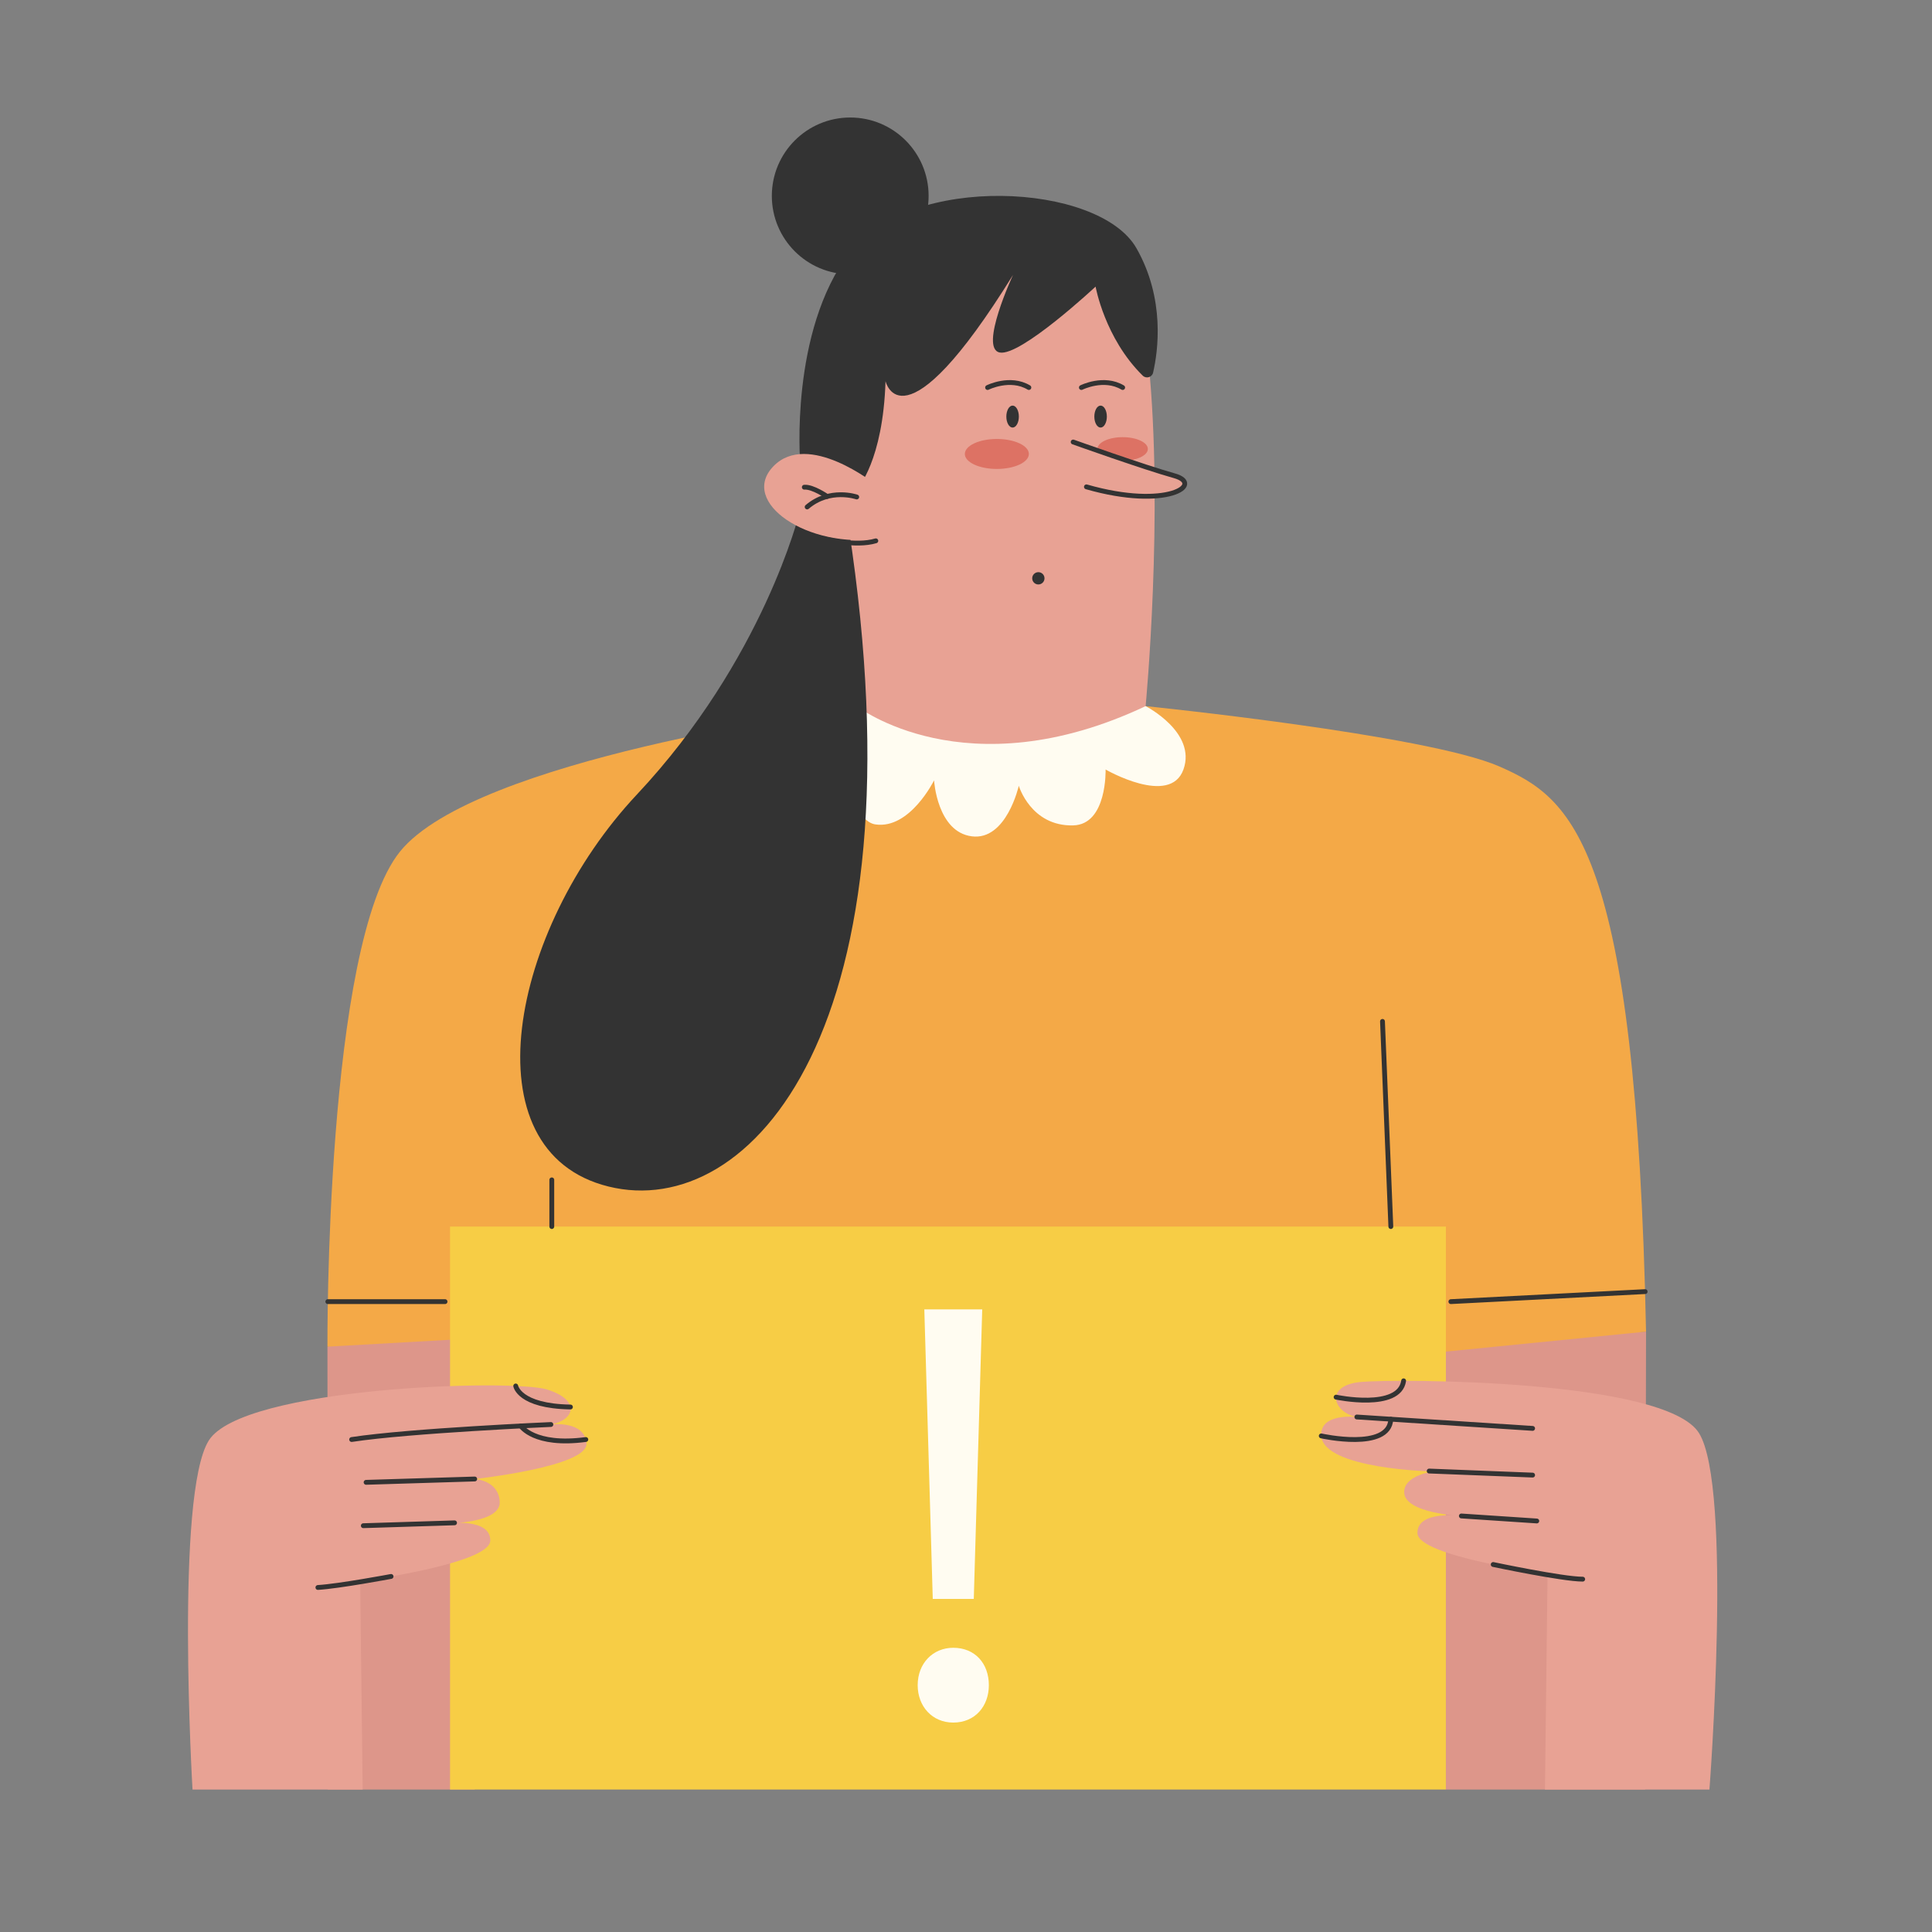 <?xml version="1.0" encoding="UTF-8"?> <!-- Generator: Adobe Illustrator 25.2.3, SVG Export Plug-In . SVG Version: 6.00 Build 0) --> <svg xmlns="http://www.w3.org/2000/svg" xmlns:xlink="http://www.w3.org/1999/xlink" id="Слой_2" x="0px" y="0px" viewBox="0 0 2000 2000" style="enable-background:new 0 0 2000 2000;" xml:space="preserve"><rect x="0" y="0" width="2000" height="2000" fill="#808080" stroke="none"/> <style type="text/css"> .st0{fill:#DD968A;} .st1{fill:#F4A947;} .st2{fill:#F7CD45;} .st3{fill:#FFFCF1;} .st4{fill:#E8A294;} .st5{fill:#333333;} .st6{fill:#DD7264;} .st7{fill:#E8A294;stroke:#333333;stroke-width:5;stroke-linecap:round;stroke-linejoin:round;stroke-miterlimit:10;} .st8{fill:none;stroke:#333333;stroke-width:5;stroke-linecap:round;stroke-linejoin:round;stroke-miterlimit:10;} </style> <g> <polygon class="st0" points="1703.98,1378.52 1703.04,1852.52 1496.77,1852.52 1495.58,1388.88 "></polygon> <polygon class="st0" points="338.97,1394.06 339.37,1852.52 491.41,1852.52 491.41,1342.25 "></polygon> <path class="st1" d="M1185.95,730.98c0,0,290.78,29.52,365.89,62.34c75.11,32.82,141.78,80.11,152.14,585.19l-558.18,55.66 l-576.31-53.07l-230.52,12.95c0,0-2.59-416.33,75.11-512.51S861.23,736.5,861.23,736.5L1185.95,730.98z"></path> <rect x="465.89" y="1269.73" class="st2" width="1030.88" height="582.78"></rect> <path class="st3" d="M1185.95,730.98c0,0,52.95,27.05,39.14,65.62c-13.81,38.56-80.58,0-80.58,0s1.73,56.98-33.57,57.85 c-43.83,1.07-56.29-41.04-56.29-41.04s-12.72,56.96-48.65,52.36c-35.93-4.6-39.06-57.93-39.06-57.93s-24.99,50.78-60.68,45.6 c-35.69-5.18-43.21-132.81-43.21-132.81L1185.95,730.98z"></path> <path class="st4" d="M1185.95,730.98c0,0,18.99-199.73,2.88-357.44c-14.87-145.53-172.1-198.58-282.61-72.52 s3.12,281.46-19.32,429.96C886.89,730.98,999.46,819.05,1185.95,730.98z"></path> <path class="st5" d="M1134.15,296.7c0,0,9.46,53.52,48.78,92.14c3.58,3.52,9.64,1.77,10.76-3.12 c5.08-22.11,12.68-76.22-17.23-128.74c-38.85-68.21-234.84-77.7-297,4.32s-51.11,217.25-51.11,217.25l59.46,26.91 c0,0,26.29-28.3,28.88-110.9c0,0,17.16,75.38,131.99-109.95c0,0-35.4,75.98-13.81,80.29 C1056.45,369.23,1134.15,296.7,1134.15,296.7z"></path> <ellipse class="st5" cx="1048.24" cy="431.24" rx="6.48" ry="11.37"></ellipse> <ellipse class="st5" cx="1139.33" cy="431.24" rx="6.48" ry="11.37"></ellipse> <ellipse class="st6" cx="1162.17" cy="464.76" rx="26.08" ry="12.21"></ellipse> <path class="st7" d="M1110.94,457.56c0,0,73.6,26.27,104.77,34.94s-7.21,35.56-91.05,11.48"></path> <ellipse class="st6" cx="1031.94" cy="469.94" rx="33.14" ry="15.52"></ellipse> <path class="st8" d="M1022.34,401.17c0,0,23.31-11.66,42.74,0"></path> <path class="st8" d="M1119.44,401.17c0,0,23.31-11.66,42.74,0"></path> <path class="st5" d="M827.58,530.68c0,0-37.06,151.96-168.29,291.82s-176.13,369.53-29.36,405.79s328.09-164.04,248.65-682.07 L827.58,530.68z"></path> <g> <path class="st4" d="M906.09,501.29c0,0-69.66-55.73-105.49-18.58s35.83,85.59,109.47,74.97L906.09,501.29z"></path> <g> <path class="st8" d="M886.89,514.48c0,0-27.88-9.72-51.33,10.32"></path> <path class="st8" d="M856.22,513.93c0,0-14.77-10.28-23.6-9.58"></path> </g> </g> <circle class="st5" cx="1074.9" cy="598.67" r="6.37"></circle> <path class="st4" d="M375.43,1852.52H199.3c0,0-18.13-305.64,16.84-361.33s314.99-63.75,350.1-52.81 c35.11,10.94,28.78,31.66,4.03,36.26c0,0,35.11-4.6,36.84,19.57c1.73,24.17-115.69,36.84-115.69,36.84s24.75,1.15,25.9,23.6 c1.15,22.45-55.26,22.45-55.26,22.45s46.05-6.33,45.47,17.84c-0.58,24.17-134.69,42.02-134.69,42.02L375.43,1852.52z"></path> <path class="st4" d="M1599.35,1852.52h170.26c0,0,24.1-313.41-10.87-369.1c-34.97-55.69-313.49-56.26-350.1-52.81 c-37.91,3.57-28.78,31.66-4.03,36.26c0,0-38.6-4.6-36.84,19.57c2.52,34.54,115.69,36.84,115.69,36.84s-29.42,3.74-29.86,21.01 c-0.56,22.47,59.21,25.04,59.21,25.04s-46.05-6.33-45.47,17.84c0.58,24.17,134.69,42.02,134.69,42.02L1599.35,1852.52z"></path> <line class="st8" x1="1439.79" y1="1269.73" x2="1431.15" y2="1057.34"></line> <line class="st8" x1="571.22" y1="1269.73" x2="571.22" y2="1221.39"></line> <line class="st8" x1="1703.04" y1="1337.07" x2="1501.95" y2="1347.44"></line> <line class="st8" x1="339.37" y1="1347.44" x2="460.71" y2="1347.44"></line> <path class="st8" d="M570.27,1474.64c0,0-145.82,6.33-206.25,15.54"></path> <line class="st8" x1="491.41" y1="1531.05" x2="378.98" y2="1534.51"></line> <line class="st8" x1="470.54" y1="1576.43" x2="376.1" y2="1579.4"></line> <line class="st8" x1="1404.6" y1="1466.87" x2="1586.56" y2="1478.67"></line> <line class="st8" x1="1479.49" y1="1522.82" x2="1586.56" y2="1527.02"></line> <line class="st8" x1="1512.81" y1="1569.33" x2="1590.88" y2="1574.51"></line> <path class="st8" d="M853.65,557.89c0,0,32.1,8.25,53,1.97"></path> <path class="st8" d="M533.87,1434.76c0,0,3.41,20.91,56.64,21.76"></path> <path class="st8" d="M539.19,1476.15c0,0,13.55,21.23,67.25,14.03"></path> <path class="st8" d="M1383.13,1446.33c0,0,65.29,13.86,69.9-16.9"></path> <path class="st8" d="M1367.76,1486.44c0,0,70.3,15.79,72.02-17.29"></path> <path class="st8" d="M1545.75,1619.56c0,0,71.78,15.18,92.65,15.18"></path> <path class="st8" d="M404.83,1631.93c0,0-53.83,10.12-75.74,11.42"></path> <circle class="st5" cx="880.15" cy="202.79" r="81.15"></circle> <g> <path class="st3" d="M949.98,1744.49c0-22.48,15.61-38.72,36.84-38.72c22.48,0,36.84,16.24,36.84,38.72 c0,21.86-14.36,38.72-36.84,38.72C964.97,1783.21,949.98,1766.35,949.98,1744.49z M965.59,1655.19l-8.74-299.74h59.95 l-8.74,299.74H965.59z"></path> </g> </g> </svg> 